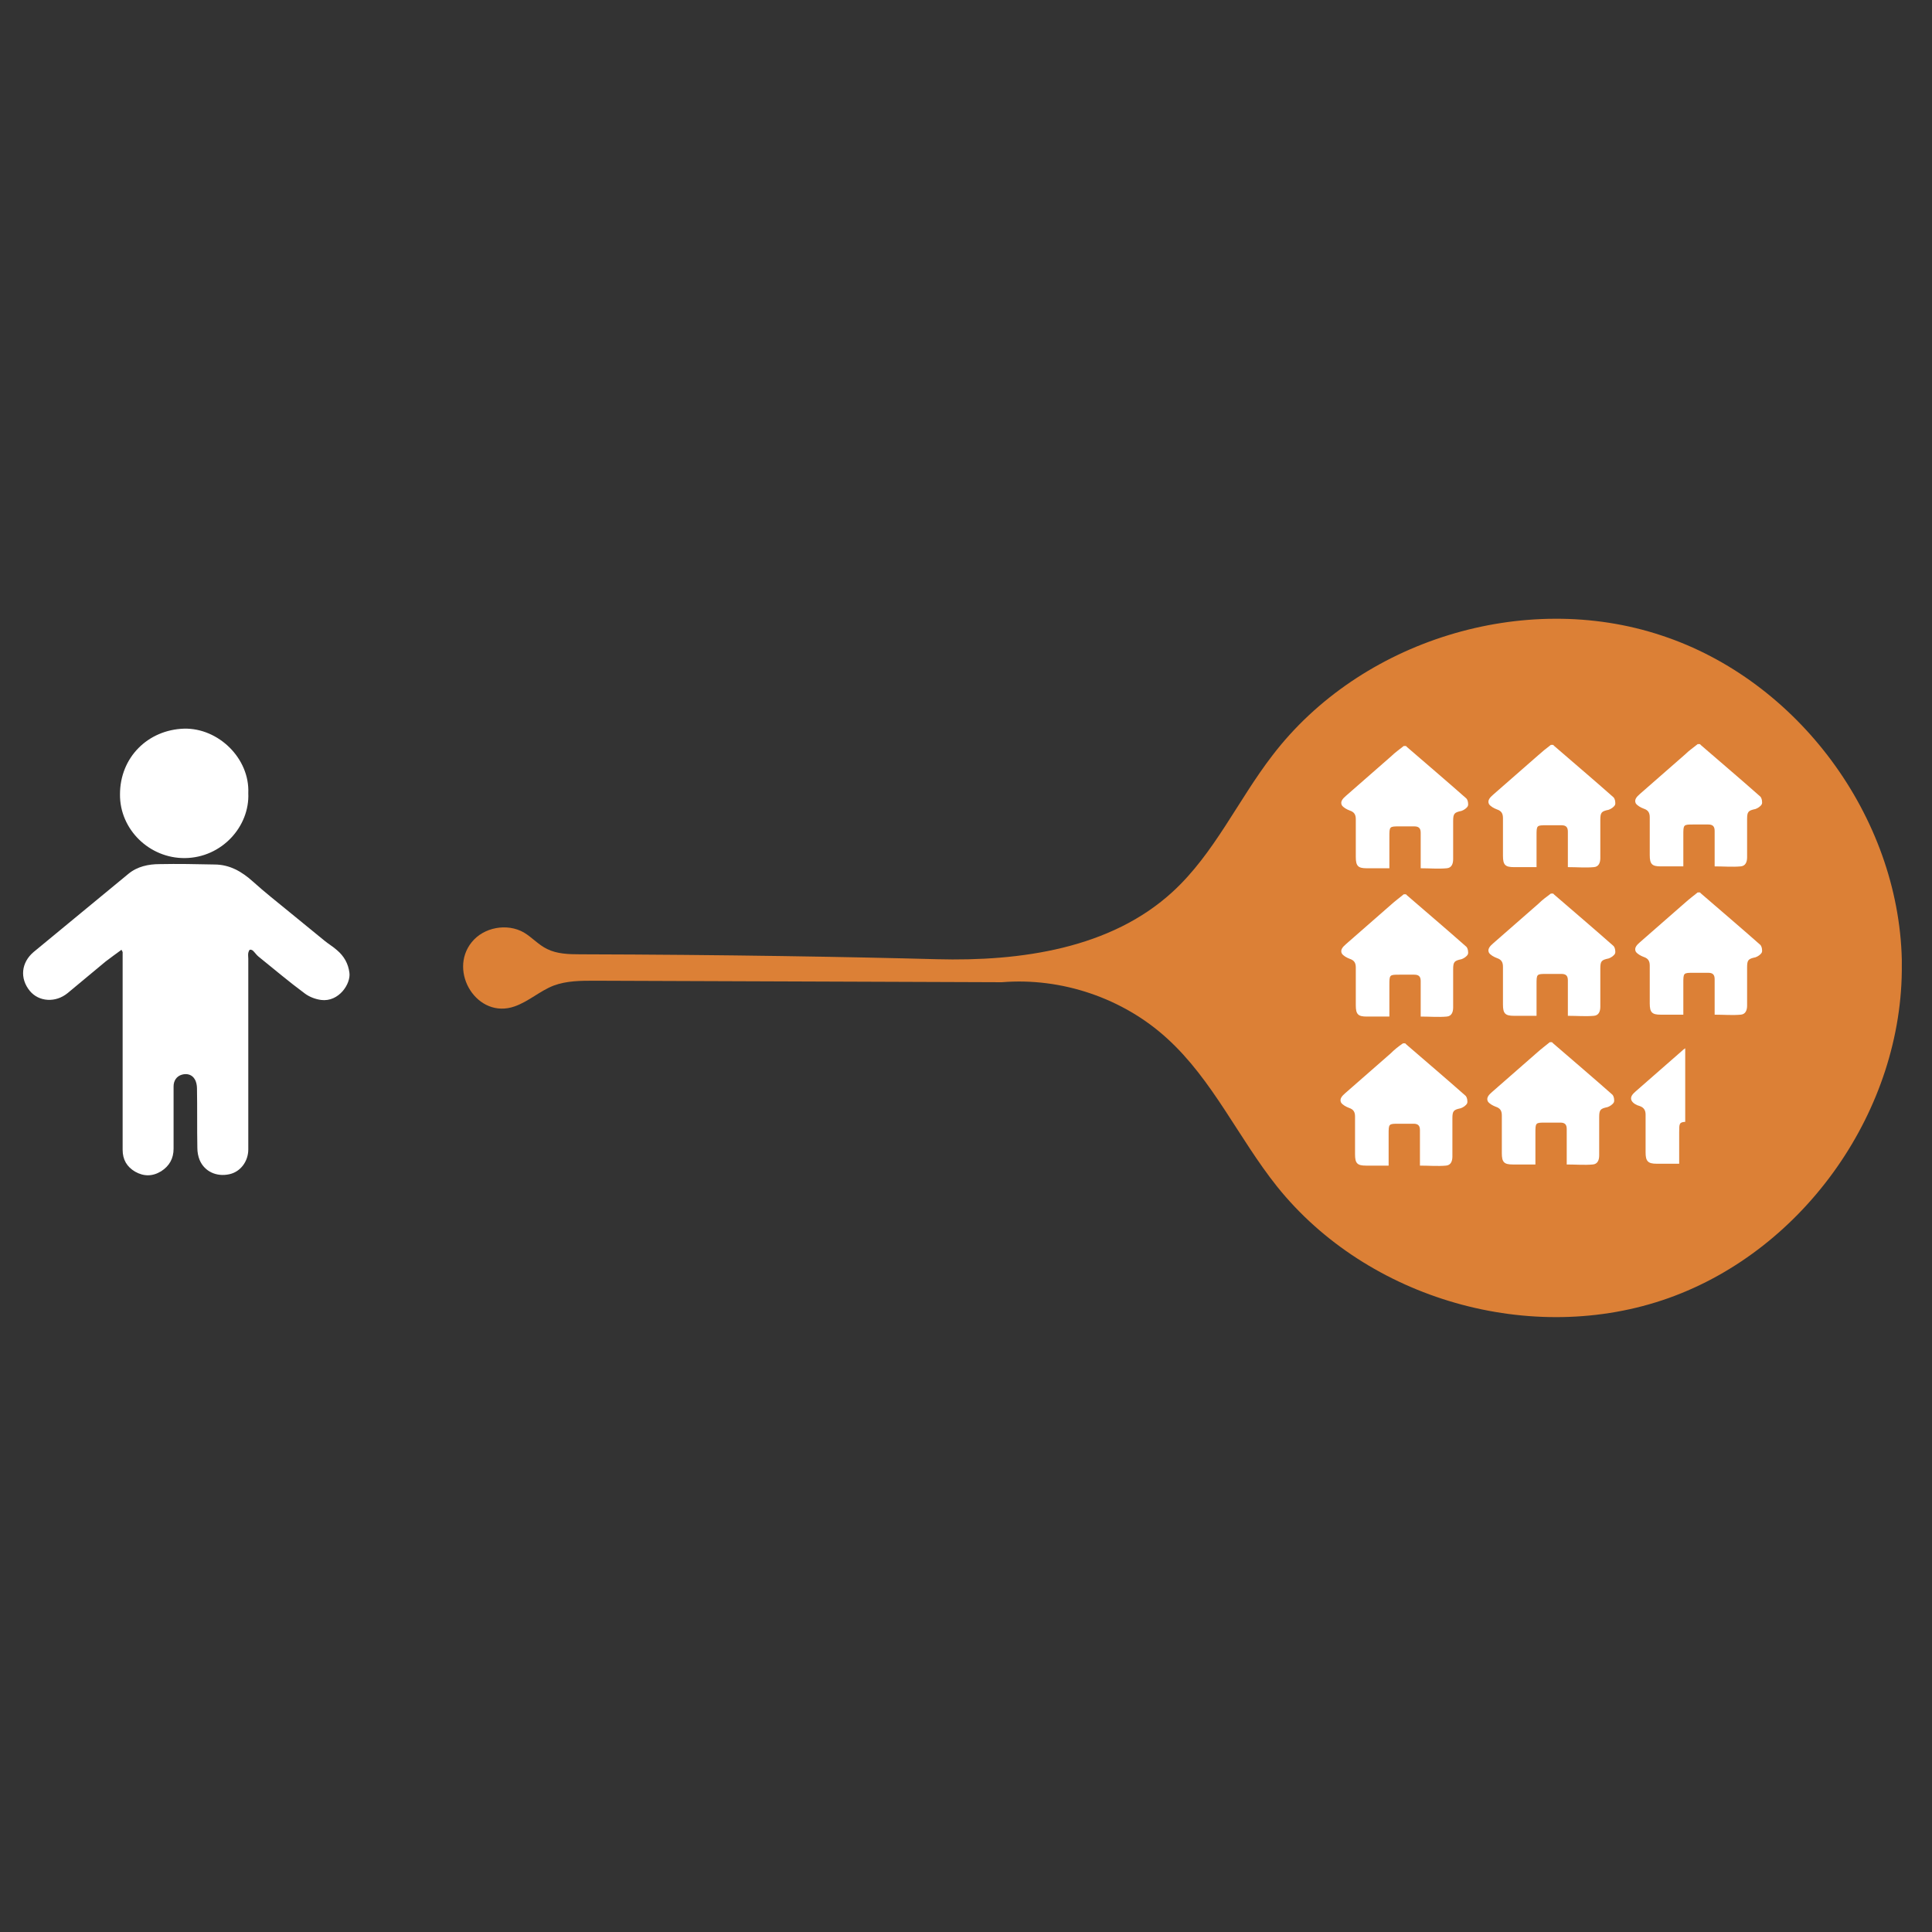 <?xml version="1.0" encoding="utf-8"?>
<!-- Generator: Adobe Illustrator 25.4.1, SVG Export Plug-In . SVG Version: 6.00 Build 0)  -->
<svg version="1.1" id="Layer_1" xmlns:svgjs="http://svgjs.com/svgjs"
	 xmlns="http://www.w3.org/2000/svg" xmlns:xlink="http://www.w3.org/1999/xlink" x="0px" y="0px" viewBox="0 0 512 512"
	 style="enable-background:new 0 0 512 512;" xml:space="preserve">
<rect x="0" y="0" width="512" height="512" fill="#333333" stroke="none"/>
<style type="text/css">
	.st0{fill:#FFFFFF;}
	.st1{fill:#DC8036;}
</style>
<g>
	<path class="st0" d="M32.2,251.7c-1.5,1.1-2.9,2.1-4.2,3.1c-3.4,2.8-6.7,5.6-10.1,8.4c-3.2,2.6-7.6,2.3-10-0.6
		c-2.7-3.3-2.3-7.5,1-10.3c8.4-6.9,16.7-13.8,25.1-20.7c2.4-2,5.4-2.6,8.3-2.6c4.8-0.1,9.7,0,14.5,0.1c4.1,0,7.3,1.9,10.2,4.5
		c3.1,2.8,6.4,5.4,9.7,8.1c3.1,2.5,6.2,5.1,9.3,7.6c1.1,0.9,2.3,1.6,3.3,2.5c1.9,1.6,3,3.6,3.3,6c0.4,2.9-2.8,7.8-7.5,7.2
		c-1.5-0.2-3.1-0.8-4.3-1.7c-4.2-3.1-8.2-6.5-12.3-9.8c-0.5-0.4-0.9-1-1.4-1.5c-0.2-0.2-0.6-0.4-0.9-0.3c-0.2,0.1-0.3,0.5-0.4,0.8
		c-0.1,0.5,0,1.1,0,1.6c0,16.8,0,33.6,0,50.5c0,3.2-2.1,6-5.1,6.6c-3.3,0.7-6.5-0.7-7.8-3.8c-0.4-1-0.6-2.1-0.6-3.2
		c-0.1-5.3,0-10.5-0.1-15.8c0-0.8-0.2-1.8-0.6-2.4c-0.7-1.2-2-1.6-3.4-1.2c-1.4,0.4-2.2,1.6-2.2,3.1c0,5.5,0,11,0,16.5
		c0,2.6-1.1,4.6-3.3,6c-2.3,1.4-4.6,1.4-6.9,0.1c-2.2-1.3-3.3-3.2-3.3-5.8c0-15.3,0-30.7,0-46c0-2.1,0-4.3,0-6.4
		C32.4,252.1,32.3,251.9,32.2,251.7z"/>
	<path class="st0" d="M65.8,210.2c0.4,8.8-7,17.1-16.8,17.2c-9.4,0.1-17.3-7.6-17.2-16.9c0-9.8,7.4-17.1,17-17.4
		C57.9,192.9,66.2,201,65.8,210.2z"/>
</g>
<path class="st1" d="M504,254.3c0,0.4,0,0.8,0,1.2c0.4,38.4-25.6,75.6-61.8,88.5s-79.8,0.4-103.8-29.6c-10.2-12.8-17-28.2-29.1-39.2
	c-11.7-10.7-28-16.2-43.8-14.9c-36-0.1-72-0.3-107.9-0.4c-3.7,0-7.4,0-10.9,1.3c-3.6,1.4-6.6,4.2-10.3,5.5
	c-9.9,3.5-17.7-9.2-11.4-17c3.2-4,9.4-5.1,13.8-2.6c2.2,1.3,3.9,3.3,6.2,4.4c2.6,1.3,5.7,1.4,8.7,1.4c38.5,0.1,72.2,0.7,94.5,1.3
	c22.3,0.6,46.2-2.8,62.6-17.9c11-10.1,17.3-24.3,26.4-36.1c23.3-30.5,66.7-43.9,103.1-31.8C476.5,180.3,503.1,216.4,504,254.3z"/>
<g>
	<g id="y2xMRQ.tif_00000174569163017451512920000018395962251516040323_">
		<g>
			<path class="st0" d="M372,237c0.2,0,0.4,0,0.6,0c0.1,0.1,0.2,0.2,0.3,0.3c5.2,4.5,10.5,9,15.7,13.6c0.4,0.4,0.6,1.5,0.4,2
				c-0.3,0.6-1.1,1.1-1.7,1.3c-1.9,0.4-2.2,0.7-2.2,2.7c0,3.4,0,6.8,0,10.1c0,1.2-0.4,2.3-1.7,2.4c-2.2,0.2-4.5,0-6.9,0
				c0-3.3,0-6.3,0-9.4c0-1.2-0.5-1.7-1.7-1.7c-1.3,0-2.6,0-3.9,0c-2.7,0-2.7,0-2.7,2.8c0,2.7,0,5.5,0,8.3c-2.1,0-4.1,0-6,0
				c-2.3,0-2.9-0.6-2.9-3c0-3.3,0-6.7,0-10c0-1.2-0.4-1.9-1.6-2.3c-0.8-0.3-1.7-0.8-2.1-1.4c-0.5-1,0.3-1.8,1.1-2.5
				c4-3.5,8-7,12-10.5C369.7,238.8,370.9,237.9,372,237z"/>
		</g>
	</g>
	<g id="y2xMRQ.tif_00000016047070913676109650000013778831359832649609_">
		<g>
			<path class="st0" d="M411,236.8c0.2,0,0.4,0,0.6,0c0.1,0.1,0.2,0.2,0.3,0.3c5.2,4.5,10.5,9,15.7,13.6c0.4,0.4,0.6,1.5,0.4,2
				c-0.3,0.6-1.1,1.1-1.7,1.3c-1.9,0.4-2.2,0.7-2.2,2.7c0,3.4,0,6.8,0,10.1c0,1.2-0.4,2.3-1.7,2.4c-2.2,0.2-4.5,0-6.9,0
				c0-3.3,0-6.3,0-9.4c0-1.2-0.5-1.7-1.7-1.7c-1.3,0-2.6,0-3.9,0c-2.7,0-2.7,0-2.7,2.8c0,2.7,0,5.5,0,8.3c-2.1,0-4.1,0-6,0
				c-2.3,0-2.9-0.6-2.9-3c0-3.3,0-6.7,0-10c0-1.2-0.4-1.9-1.6-2.3c-0.8-0.3-1.7-0.8-2.1-1.4c-0.5-1,0.3-1.8,1.1-2.5
				c4-3.5,8-7,12-10.5C408.7,238.5,409.8,237.7,411,236.8z"/>
		</g>
	</g>
	<g id="y2xMRQ.tif_00000070102802672210086660000007534465172057209517_">
		<g>
			<path class="st0" d="M449.9,236.5c0.2,0,0.4,0,0.6,0c0.1,0.1,0.2,0.2,0.3,0.3c5.2,4.5,10.5,9,15.7,13.6c0.4,0.4,0.6,1.5,0.4,2
				c-0.3,0.6-1.1,1.1-1.7,1.3c-1.9,0.4-2.2,0.7-2.2,2.7c0,3.4,0,6.8,0,10.1c0,1.2-0.4,2.3-1.7,2.4c-2.2,0.2-4.5,0-6.9,0
				c0-3.3,0-6.3,0-9.4c0-1.2-0.5-1.7-1.7-1.7c-1.3,0-2.6,0-3.9,0c-2.7,0-2.7,0-2.7,2.8c0,2.7,0,5.5,0,8.3c-2.1,0-4.1,0-6,0
				c-2.3,0-2.9-0.6-2.9-3c0-3.3,0-6.7,0-10c0-1.2-0.4-1.9-1.6-2.3c-0.8-0.3-1.7-0.8-2.1-1.4c-0.5-1,0.3-1.8,1.1-2.5
				c4-3.5,8-7,12-10.5C447.6,238.3,448.8,237.4,449.9,236.5z"/>
		</g>
	</g>
	<g id="y2xMRQ.tif_00000141427948451301717160000018006229069157073051_">
		<g>
			<path class="st0" d="M372,197.7c0.2,0,0.4,0,0.6,0c0.1,0.1,0.2,0.2,0.3,0.3c5.2,4.5,10.5,9,15.7,13.6c0.4,0.4,0.6,1.5,0.4,2
				c-0.3,0.6-1.1,1.1-1.7,1.3c-1.9,0.4-2.2,0.7-2.2,2.7c0,3.4,0,6.8,0,10.1c0,1.2-0.4,2.3-1.7,2.4c-2.2,0.2-4.5,0-6.9,0
				c0-3.3,0-6.3,0-9.4c0-1.2-0.5-1.7-1.7-1.7c-1.3,0-2.6,0-3.9,0c-2.7,0-2.7,0-2.7,2.8c0,2.7,0,5.5,0,8.3c-2.1,0-4.1,0-6,0
				c-2.3,0-2.9-0.6-2.9-3c0-3.3,0-6.7,0-10c0-1.2-0.4-1.9-1.6-2.3c-0.8-0.3-1.7-0.8-2.1-1.4c-0.5-1,0.3-1.8,1.1-2.5
				c4-3.5,8-7,12-10.5C369.7,199.4,370.9,198.6,372,197.7z"/>
		</g>
	</g>
	<g id="y2xMRQ.tif_00000002344501851942442300000014027563367724581307_">
		<g>
			<path class="st0" d="M411,197.4c0.2,0,0.4,0,0.6,0c0.1,0.1,0.2,0.2,0.3,0.3c5.2,4.5,10.5,9,15.7,13.6c0.4,0.4,0.6,1.5,0.4,2
				c-0.3,0.6-1.1,1.1-1.7,1.3c-1.9,0.4-2.2,0.7-2.2,2.7c0,3.4,0,6.8,0,10.1c0,1.2-0.4,2.3-1.7,2.4c-2.2,0.2-4.5,0-6.9,0
				c0-3.3,0-6.3,0-9.4c0-1.2-0.5-1.7-1.7-1.7c-1.3,0-2.6,0-3.9,0c-2.7,0-2.7,0-2.7,2.8c0,2.7,0,5.5,0,8.3c-2.1,0-4.1,0-6,0
				c-2.3,0-2.9-0.6-2.9-3c0-3.3,0-6.7,0-10c0-1.2-0.4-1.9-1.6-2.3c-0.8-0.3-1.7-0.8-2.1-1.4c-0.5-1,0.3-1.8,1.1-2.5
				c4-3.5,8-7,12-10.5C408.7,199.2,409.8,198.3,411,197.4z"/>
		</g>
	</g>
	<g id="y2xMRQ.tif_00000061449121513399528380000007446202854156866475_">
		<g>
			<path class="st0" d="M449.9,197.2c0.2,0,0.4,0,0.6,0c0.1,0.1,0.2,0.2,0.3,0.3c5.2,4.5,10.5,9,15.7,13.6c0.4,0.4,0.6,1.5,0.4,2
				c-0.3,0.6-1.1,1.1-1.7,1.3c-1.9,0.4-2.2,0.7-2.2,2.7c0,3.4,0,6.8,0,10.1c0,1.2-0.4,2.3-1.7,2.4c-2.2,0.2-4.5,0-6.9,0
				c0-3.3,0-6.3,0-9.4c0-1.2-0.5-1.7-1.7-1.7c-1.3,0-2.6,0-3.9,0c-2.7,0-2.7,0-2.7,2.8c0,2.7,0,5.5,0,8.3c-2.1,0-4.1,0-6,0
				c-2.3,0-2.9-0.6-2.9-3c0-3.3,0-6.7,0-10c0-1.2-0.4-1.9-1.6-2.3c-0.8-0.3-1.7-0.8-2.1-1.4c-0.5-1,0.3-1.8,1.1-2.5
				c4-3.5,8-7,12-10.5C447.6,198.9,448.8,198.1,449.9,197.2z"/>
		</g>
	</g>
	<g id="y2xMRQ.tif_00000085209575366759141240000010515955911775945894_">
		<g>
			<path class="st0" d="M371.8,276.5c0.2,0,0.4,0,0.6,0c0.1,0.1,0.2,0.2,0.3,0.3c5.2,4.5,10.5,9,15.7,13.6c0.4,0.4,0.6,1.5,0.4,2
				c-0.3,0.6-1.1,1.1-1.7,1.3c-1.9,0.4-2.2,0.7-2.2,2.7c0,3.4,0,6.8,0,10.1c0,1.2-0.4,2.3-1.7,2.4c-2.2,0.2-4.5,0-6.9,0
				c0-3.3,0-6.3,0-9.4c0-1.2-0.5-1.7-1.7-1.7c-1.3,0-2.6,0-3.9,0c-2.7,0-2.7,0-2.7,2.8c0,2.7,0,5.5,0,8.3c-2.1,0-4.1,0-6,0
				c-2.3,0-2.9-0.6-2.9-3c0-3.3,0-6.7,0-10c0-1.2-0.4-1.9-1.6-2.3c-0.8-0.3-1.7-0.8-2.1-1.4c-0.5-1,0.3-1.8,1.1-2.5
				c4-3.5,8-7,12-10.5C369.5,278.2,370.6,277.3,371.8,276.5z"/>
		</g>
	</g>
	<g id="y2xMRQ.tif_00000178886508359277640480000010219448807451533984_">
		<g>
			<path class="st0" d="M410.7,276.2c0.2,0,0.4,0,0.6,0c0.1,0.1,0.2,0.2,0.3,0.3c5.2,4.5,10.5,9,15.7,13.6c0.4,0.4,0.6,1.5,0.4,2
				c-0.3,0.6-1.1,1.1-1.7,1.3c-1.9,0.4-2.2,0.7-2.2,2.7c0,3.4,0,6.8,0,10.1c0,1.2-0.4,2.3-1.7,2.4c-2.2,0.2-4.5,0-6.9,0
				c0-3.3,0-6.3,0-9.4c0-1.2-0.5-1.7-1.7-1.7c-1.3,0-2.6,0-3.9,0c-2.7,0-2.7,0-2.7,2.8c0,2.7,0,5.5,0,8.3c-2.1,0-4.1,0-6,0
				c-2.3,0-2.9-0.6-2.9-3c0-3.3,0-6.7,0-10c0-1.2-0.4-1.9-1.6-2.3c-0.8-0.3-1.7-0.8-2.1-1.4c-0.5-1,0.3-1.8,1.1-2.5
				c4-3.5,8-7,12-10.5C408.4,278,409.6,277.1,410.7,276.2z"/>
		</g>
	</g>
	<g>
		<path class="st0" d="M445.5,278.7c-4,3.5-8,7-12,10.5c-0.8,0.7-1.6,1.5-1.1,2.5c0.4,0.7,1.3,1.2,2.1,1.4c1.2,0.4,1.6,1.2,1.6,2.3
			c0,3.3,0,6.7,0,10c0,2.3,0.6,3,2.9,3c1.9,0,3.8,0,6,0c0-2.9,0-5.6,0-8.3c0-2.3,0-2.7,1.6-2.8v-19.5
			C446.3,278,445.9,278.3,445.5,278.7z"/>
	</g>
</g>
</svg>
